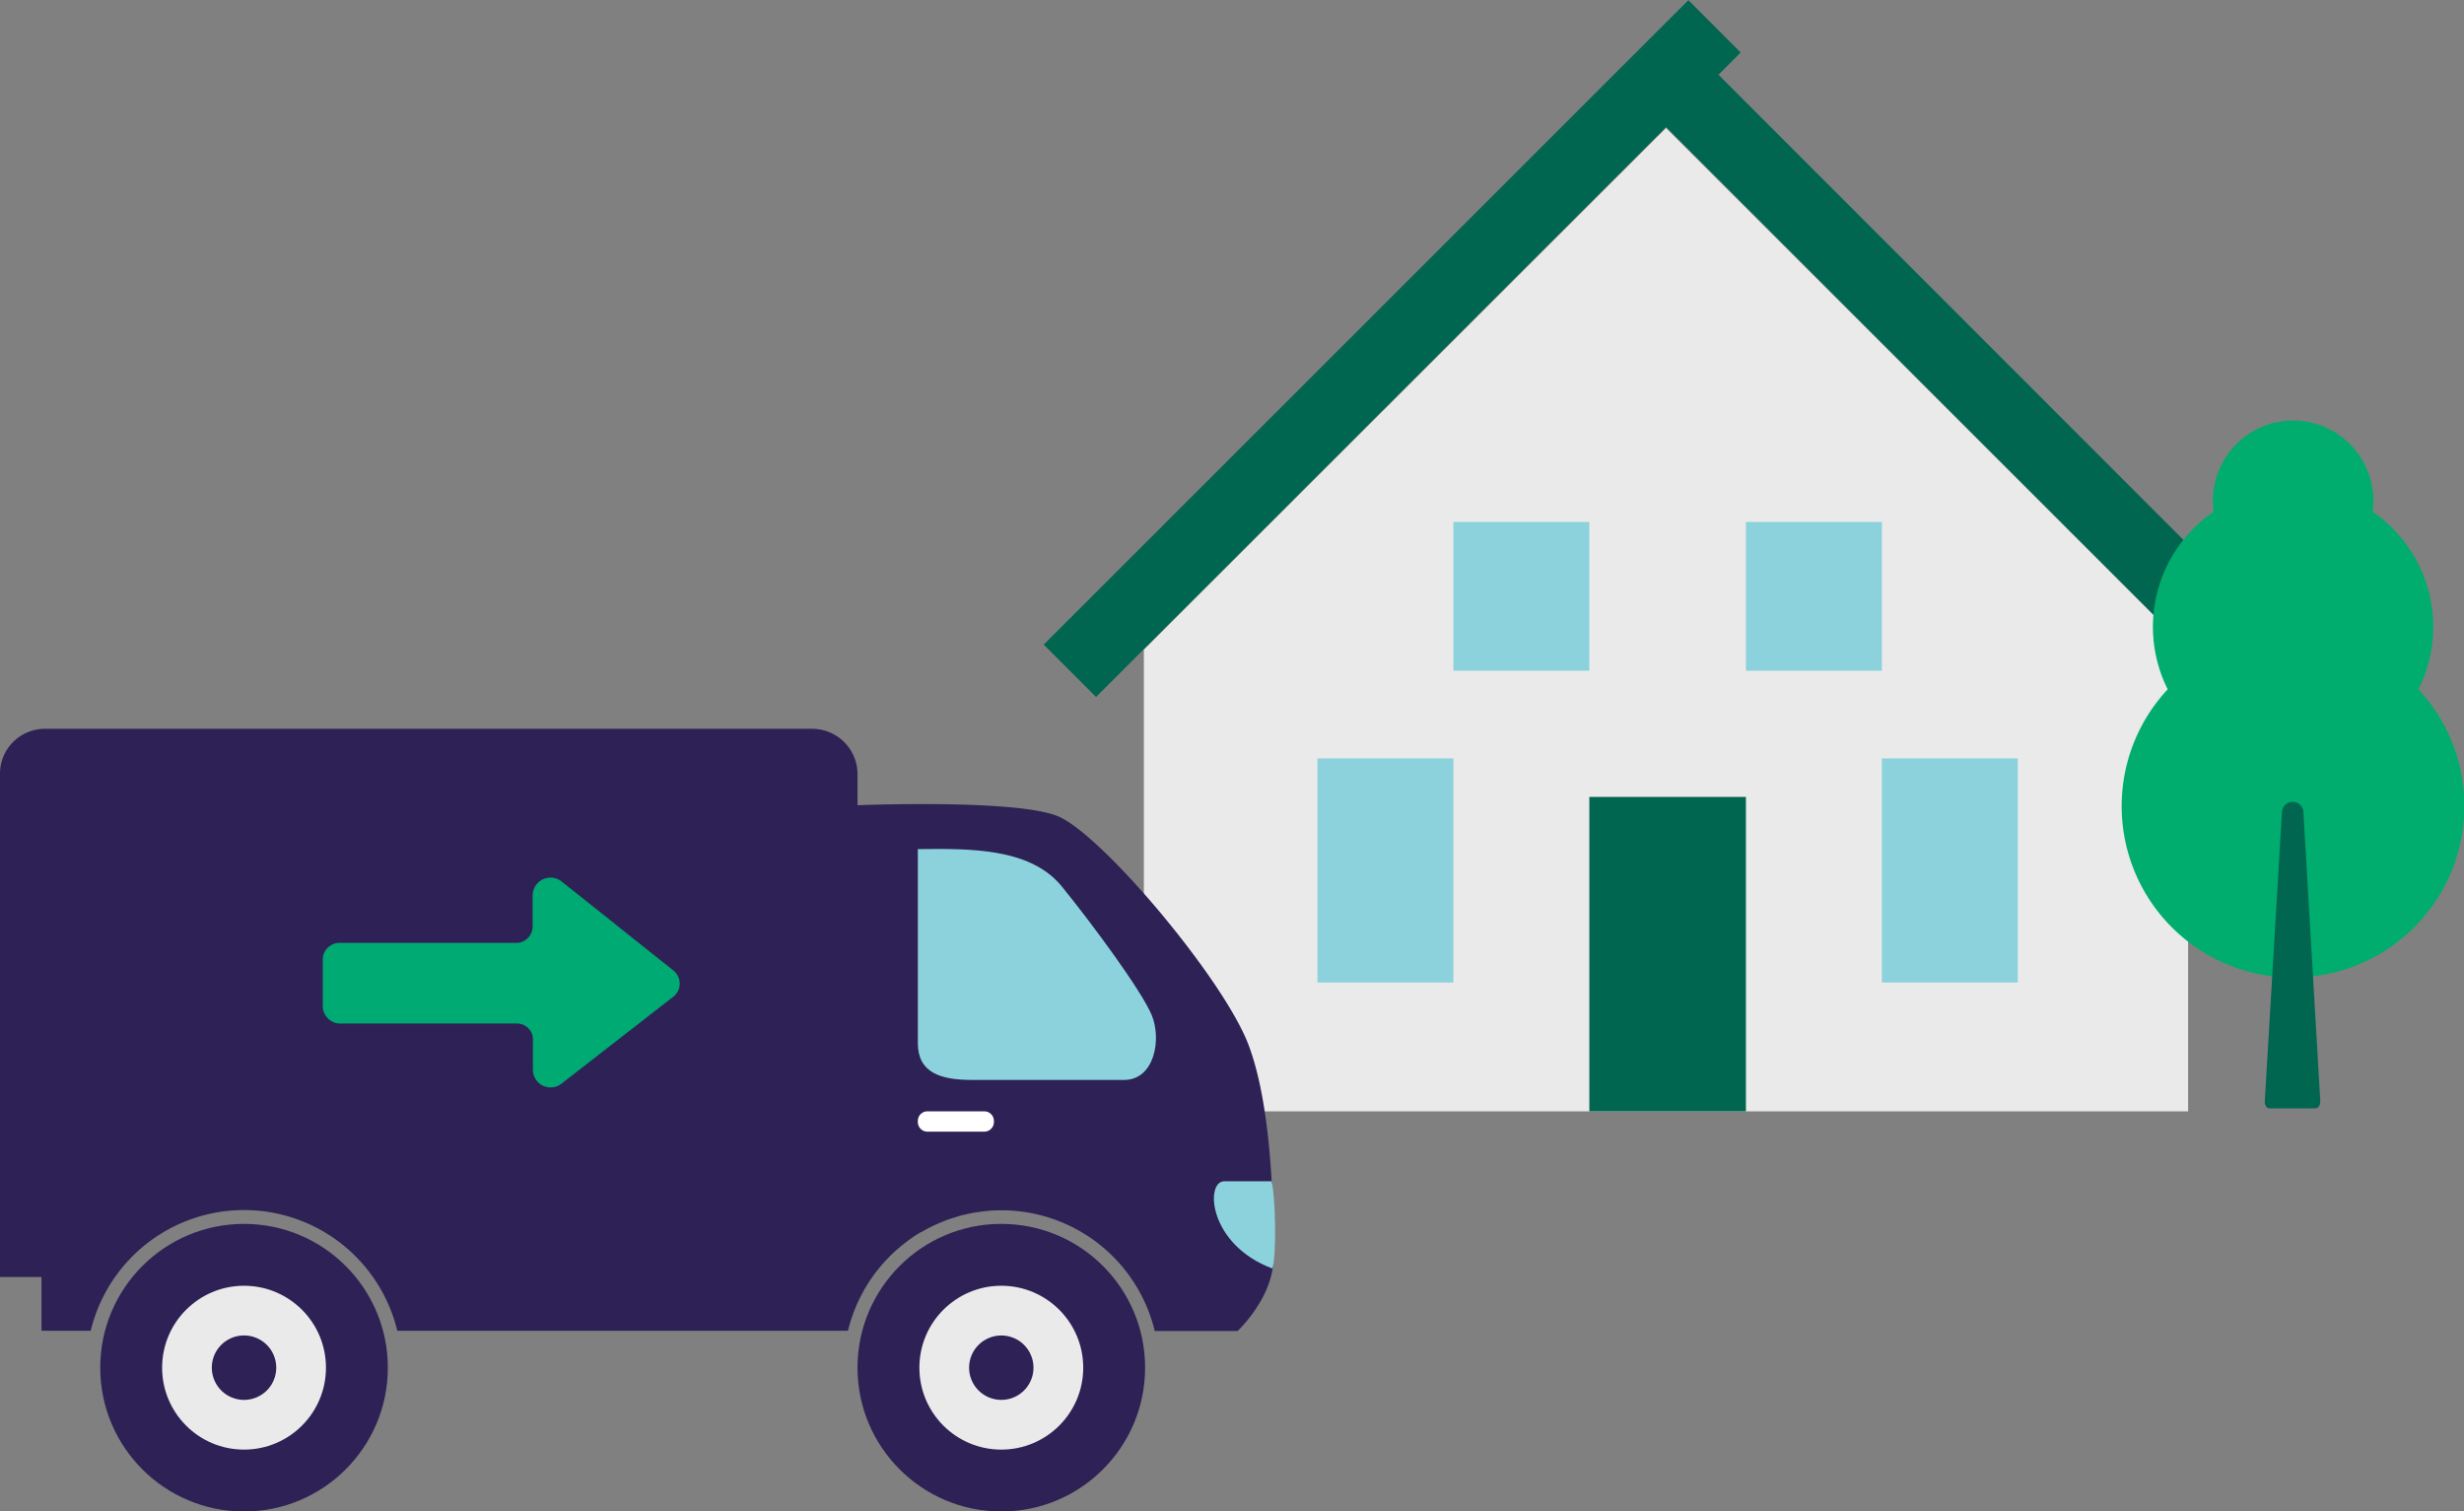 <svg xmlns="http://www.w3.org/2000/svg" viewBox="0 0 338.95 207.91"><rect x="0" y="0" width="338.95" height="207.91" fill="#808080" stroke="none"/><defs><style>.cls-1{fill:#eaeaea;}.cls-2{fill:#00664f;}.cls-3{fill:#8cd2dc;}.cls-4{fill:#2d2155;}.cls-5{fill:#fff;}.cls-6{fill:#00aa73;}.cls-7{fill:#00ad6e;}</style></defs><g id="Calque_2" data-name="Calque 2"><g id="Calque_8" data-name="Calque 8"><polygon class="cls-1" points="301 152.87 157.35 152.87 157.35 89.36 229.18 17.61 301 89.36 301 152.87"/><rect class="cls-2" x="218.63" y="109.62" width="21.54" height="43.25"/><rect class="cls-2" x="265.48" y="-5.76" width="10.18" height="114.83" transform="translate(42.7 206.43) rotate(-44.99)"/><rect class="cls-2" x="128.81" y="42.84" width="125.39" height="10.18" transform="translate(22.19 149.44) rotate(-44.99)"/><rect class="cls-3" x="199.93" y="71.8" width="18.7" height="20.46"/><rect class="cls-3" x="240.17" y="71.8" width="18.7" height="20.46"/><rect class="cls-3" x="181.23" y="104.32" width="18.7" height="30.83"/><rect class="cls-3" x="258.87" y="104.32" width="18.7" height="30.83"/><path class="cls-4" d="M171.73,143.68c-3.42-9-20.21-29-26.27-31.43-5.31-2.12-23.11-1.64-27.5-1.49V106.5a6.25,6.25,0,0,0-6.26-6.25H6.22A6.18,6.18,0,0,0,0,106.43V165.3H0v10.36H5.71v7.39h6.77a21.69,21.69,0,0,1,42.17,0h62a21.63,21.63,0,0,1,7-11.39c.47-.41,1-.79,1.47-1.16h0c.5-.36,1-.69,1.53-1l.06,0c.5-.29,1-.57,1.54-.83l.14-.07c.49-.23,1-.45,1.52-.65l.24-.1c.48-.18,1-.33,1.47-.48l.35-.11c.47-.13.95-.23,1.42-.33l.46-.1c.47-.08.95-.14,1.43-.2l.49-.06q1-.09,2-.09a21.69,21.69,0,0,1,21.08,16.61h11.39s4.94-4.6,4.94-10.07S175.15,152.66,171.73,143.68Z"/><path class="cls-3" d="M126.26,116.8c7.06-.08,15.47-.2,19.8,5.13s11.05,14.46,12.39,17.75.38,8.87-3.83,8.87H133.74c-4.39,0-7.48-1-7.48-5.06Z"/><path class="cls-5" d="M127.49,155.66h8a1.32,1.32,0,0,0,1.23-1.39h0a1.32,1.32,0,0,0-1.23-1.4h-8a1.32,1.32,0,0,0-1.23,1.4h0A1.32,1.32,0,0,0,127.49,155.66Z"/><path class="cls-3" d="M168.41,162.49h6.5c.54,1.87.72,10.11.13,12C166.21,171.21,165.75,162.49,168.41,162.49Z"/><circle class="cls-4" cx="137.74" cy="188.13" r="19.78"/><circle class="cls-1" cx="137.74" cy="188.13" r="11.27"/><circle class="cls-4" cx="137.74" cy="188.13" r="4.43"/><circle class="cls-4" cx="33.57" cy="188.13" r="19.78"/><circle class="cls-1" cx="33.57" cy="188.13" r="11.27"/><path class="cls-4" d="M29.14,188.13a4.43,4.43,0,1,0,4.43-4.43A4.42,4.42,0,0,0,29.14,188.13Z"/><path class="cls-6" d="M92.59,133.46l-15.32-12.2a2.46,2.46,0,0,0-4,1.9v4.08a2.29,2.29,0,0,1-2.18,2.46H46.78A2.29,2.29,0,0,0,44.4,132v6.42a2.41,2.41,0,0,0,2.38,2.37H71.13a2.19,2.19,0,0,1,2.18,2.34v4.08a2.43,2.43,0,0,0,3.92,1.86l15.28-11.88A2.31,2.31,0,0,0,92.59,133.46Z"/><path class="cls-7" d="M339,110.82a23.57,23.57,0,1,1-40.81-16,19.2,19.2,0,0,1,6.33-24.44,12.31,12.31,0,0,1-.11-1.5,11,11,0,1,1,22.07,0,10.59,10.59,0,0,1-.11,1.5,19.18,19.18,0,0,1,6.31,24.44A23.47,23.47,0,0,1,339,110.82Z"/><path class="cls-2" d="M316.85,111.6l2.33,39.86c0,.55-.26,1-.67,1h-6.3c-.4,0-.7-.44-.66-1l2.36-39.86v0a1.48,1.48,0,0,1,2.94,0Z"/></g></g></svg>